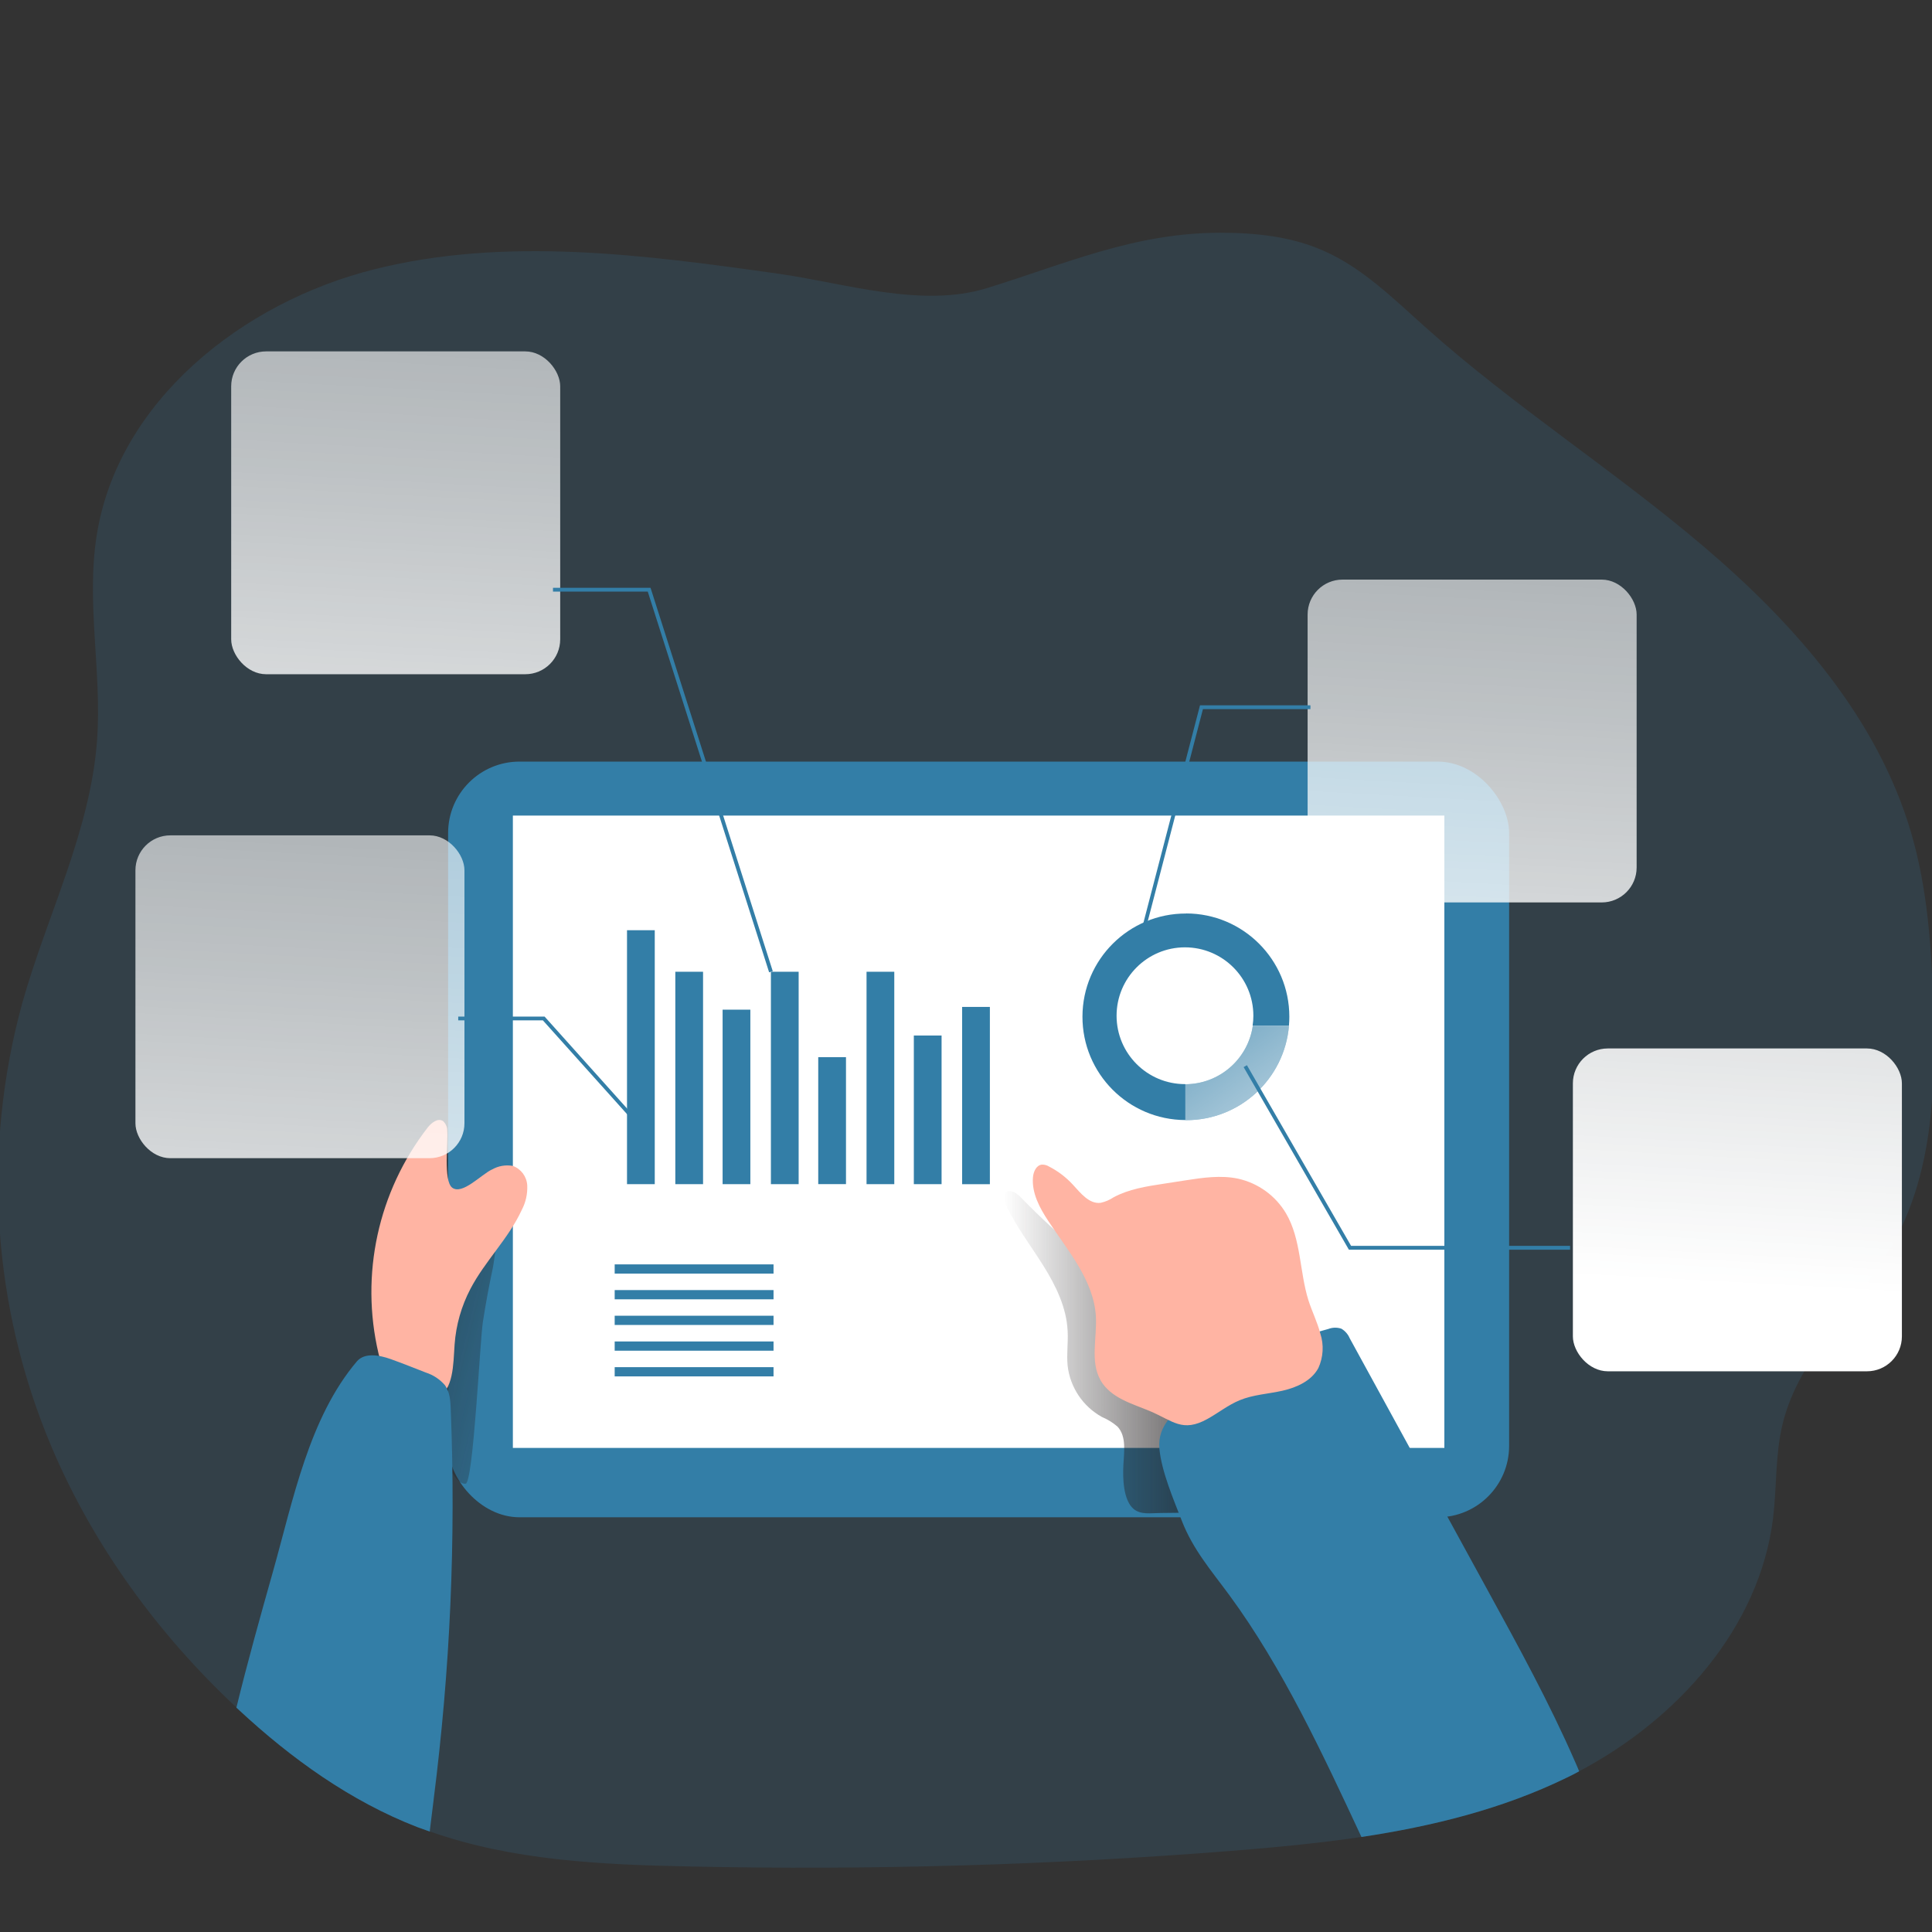 <svg transform="scale(1)" id="_0111_report_analysis_2" xmlns="http://www.w3.org/2000/svg" xmlns:xlink="http://www.w3.org/1999/xlink" viewBox="0 0 500 500" class="show_show__wrapper__graphic__5Waiy "><rect x="0" y="0" width="500" height="500" fill="#333333" stroke="none"/><title>React</title><defs><style>.cls-1{fill:none;}.cls-1,.cls-2,.cls-3,.cls-4,.cls-5,.cls-6,.cls-7,.cls-8,.cls-9,.cls-10,.cls-11,.cls-12{stroke-width:0px;}.cls-2{fill:url(#linear-gradient);}.cls-3{isolation:isolate;opacity:.18;}.cls-3,.cls-12{fill:#337ea7;}.cls-4{fill:url(#linear-gradient-4);}.cls-5{fill:url(#linear-gradient-2);}.cls-6{fill:url(#linear-gradient-3);}.cls-7{fill:url(#linear-gradient-7);}.cls-8{fill:url(#linear-gradient-5);}.cls-9{fill:url(#linear-gradient-6);}.cls-10{fill:#fff;}.cls-11{fill:#ffb4a3;}</style><linearGradient id="linear-gradient" x1="791.43" y1="2507.7" x2="836.77" y2="2445.02" gradientTransform="translate(-490.06 2759.34) scale(1 -1)" gradientUnits="userSpaceOnUse"><stop offset=".02" stop-color="#fff" stop-opacity="0"></stop><stop offset=".32" stop-color="#fff" stop-opacity=".39"></stop><stop offset=".68" stop-color="#fff" stop-opacity=".68"></stop><stop offset="1" stop-color="#fff"></stop></linearGradient><linearGradient id="linear-gradient-2" x1="650.01" y1="2401.47" x2="540.14" y2="2427.64" gradientTransform="translate(-490.06 2759.34) scale(1 -1)" gradientUnits="userSpaceOnUse"><stop offset="0" stop-color="#231f20" stop-opacity="0"></stop><stop offset="1" stop-color="#231f20"></stop></linearGradient><linearGradient id="linear-gradient-3" x1="749.93" y1="2409.38" x2="822.38" y2="2409.38" xlink:href="#linear-gradient-2"></linearGradient><linearGradient id="linear-gradient-4" x1="869.36" y1="2885.65" x2="844.47" y2="2431.11" gradientTransform="translate(-471 2760.19) scale(1 -1)" gradientUnits="userSpaceOnUse"><stop offset=".02" stop-color="#fff" stop-opacity="0"></stop><stop offset=".14" stop-color="#fff" stop-opacity=".06"></stop><stop offset=".32" stop-color="#fff" stop-opacity=".39"></stop><stop offset=".68" stop-color="#fff" stop-opacity=".68"></stop><stop offset="1" stop-color="#fff"></stop></linearGradient><linearGradient id="linear-gradient-5" x1="944.44" y1="2882.06" x2="919.57" y2="2427.52" gradientTransform="translate(-471 2760.19) scale(1 -1)" xlink:href="#linear-gradient"></linearGradient><linearGradient id="linear-gradient-6" x1="590.88" y1="2946.73" x2="566" y2="2492.18" gradientTransform="translate(-471 2760.19) scale(1 -1)" xlink:href="#linear-gradient"></linearGradient><linearGradient id="linear-gradient-7" x1="565.88" y1="2817.44" x2="541.01" y2="2362.9" gradientTransform="translate(-471 2760.19) scale(1 -1)" xlink:href="#linear-gradient"></linearGradient></defs><path class="cls-3" id="background" d="M490.67,320.47c-8.85,16.69-24.89,29.71-29.34,48.08-1.92,7.92-1.48,16.27-2.46,24.34-3.49,28.41-24.79,52.09-50.18,65.51-1.07.58-2.15,1.16-3.22,1.65-16.67,8.13-34.72,12.57-53.13,15.35-11.19,1.66-22.51,2.72-33.7,3.61-46.72,3.69-93.51,5.03-140.36,4.03-22.64-.46-45.73-1.53-67.01-9.05-1.09-.37-2.17-.78-3.25-1.16-17.27-6.7-32.61-17.72-46.18-30.33l-.63-.58c-20.24-18.92-36.99-41.83-47.8-67.29-15.44-36.44-18.12-77.02-7.61-115.17,6.4-22.68,17.58-44.32,19.31-67.81,1.3-17.66-2.86-35.56-.09-53.05,5.44-34.77,37.72-60.34,71.81-68.9,34.09-8.55,69.96-3.75,104.78,1.16,17,2.43,36.91,8.91,53.74,3.72,20.7-6.37,38.09-14.3,60.42-14.35,9.11,0,18.39.95,26.73,4.65,10.11,4.42,18.13,12.43,26.34,19.75,22.93,20.54,49.07,37.18,72.5,57.17,23.43,19.99,44.67,44.26,53.29,73.81,4.22,14.44,5.25,29.63,5.71,44.67.64,20.54-.02,42.02-9.67,60.17Z"></path><g id="data_graphic"><rect class="cls-12" x="115.97" y="197.1" width="274.59" height="195.57" rx="18.48" ry="18.48"></rect><rect class="cls-10" x="132.73" y="211.07" width="241.07" height="163.65"></rect><rect class="cls-12" x="162.27" y="240.74" width="7.18" height="65.72"></rect><rect class="cls-12" x="174.77" y="251.49" width="7.18" height="54.97"></rect><rect class="cls-12" x="187.01" y="261.3" width="7.18" height="45.16"></rect><rect class="cls-12" x="199.51" y="251.49" width="7.18" height="54.97"></rect><rect class="cls-12" x="211.76" y="273.59" width="7.18" height="32.86"></rect><rect class="cls-12" x="224.26" y="251.49" width="7.18" height="54.97"></rect><rect class="cls-12" x="236.5" y="267.99" width="7.18" height="38.47"></rect><rect class="cls-12" x="249" y="260.59" width="7.18" height="45.88"></rect><rect class="cls-12" x="159.08" y="327.22" width="41.11" height="2.39"></rect><rect class="cls-12" x="159.08" y="333.87" width="41.11" height="2.39"></rect><rect class="cls-12" x="159.08" y="340.51" width="41.11" height="2.39"></rect><rect class="cls-12" x="159.08" y="347.17" width="41.11" height="2.39"></rect><rect class="cls-12" x="159.08" y="353.82" width="41.11" height="2.39"></rect><rect class="cls-1" x="214.95" y="327.22" width="41.11" height="29.54"></rect><path class="cls-12" d="M306.95,236.42c-14.76-.04-26.76,11.88-26.81,26.64-.04,14.76,11.88,26.76,26.64,26.81h0v-9.3h-.1c-9.77,0-17.7-7.91-17.71-17.69,0-9.77,7.91-17.7,17.69-17.71,9.77,0,17.7,7.91,17.71,17.69h0c0,.86-.06,1.71-.19,2.54h9.4c.07-.77.1-1.53.1-2.27,0-14.76-11.97-26.73-26.73-26.73h-.01Z"></path><path class="cls-12" d="M333.59,265.43c-1.17,13.84-12.75,24.47-26.63,24.47h-.16v-9.3c8.77-.04,16.18-6.49,17.43-15.16h9.37Z"></path><path class="cls-2" d="M333.59,265.43c-1.17,13.84-12.75,24.47-26.63,24.47h-.16v-9.3c8.77-.04,16.18-6.49,17.43-15.16h9.37Z"></path></g><g id="shadow"><path class="cls-5" d="M130.64,315.28c-2.82,2.02-6.57,2.32-9.53,4.08-2.81,1.94-4.93,4.73-6.04,7.96-2.77,6.82-3.17,14.35-3.14,21.71,0,7.77-.12,16.43,1.67,24.03.49,2.09,3.74,11.28,6.9,10.93,2-.22,3.72-37.06,4.46-41.83.74-4.78,1.58-9.3,2.57-13.94.5-2.3,1.27-11.61,3.1-12.93Z"></path><path class="cls-6" d="M290.72,379.29c.16-3.49.88-7.54-1.52-10.09-1.2-1.03-2.55-1.87-4.01-2.48-4.94-2.73-8.25-7.68-8.89-13.28-.3-2.96.17-5.96,0-8.95-.27-6.09-3.06-11.78-6.3-16.95s-6.97-10.04-9.6-15.56c-.55-1.16-.92-2.8.14-3.49s2.49.28,3.42,1.16c10.07,10.35,21.23,19.92,34.01,26.55,3.95,2.06,8.08,3.82,11.74,6.36,6.09,4.23,10.62,10.46,13.94,17.06,3.32,6.6,5.45,13.79,7.6,20.92.79,2.6,1.57,5.44.65,7.99-.24.79-.75,1.48-1.44,1.93-.67.32-1.4.48-2.14.46-9.3.51-18.67.52-28.03.64-2.32,0-5.08.55-6.97-1.09-2.67-2.37-2.75-8.02-2.6-11.19Z"></path></g><g id="hand"><path class="cls-11" d="M127.32,302.68c1.63-.95,3.56-1.28,5.41-.94,2.13.79,3.59,2.76,3.72,5.03.1,2.2-.38,4.39-1.41,6.34-3.39,7.39-9.51,13.22-13.28,20.42-2.35,4.48-3.75,9.39-4.11,14.43-.37,5.25-.2,11.62-4.75,14.3-3.23,1.85-7.56.59-10.19-2.06s-3.89-6.33-4.76-9.95c-4.78-20.39-.11-41.84,12.7-58.4.99-1.27,2.67-2.6,4.01-1.71.71.65,1.1,1.57,1.07,2.53.28,2.77-1.07,12.9,1.31,14.71,2.61,1.92,7.44-3.37,10.28-4.72Z"></path><path class="cls-12" d="M112.22,465.69l1.96-15.69c-.99,7.9-1.95,15.8-2.94,23.72v.29c-1.09-.37-2.17-.78-3.25-1.16-17.27-6.7-32.61-17.72-46.18-30.33l-.63-.58c2.88-11.83,6.18-23.58,9.48-35.28,5.21-18.49,9.3-39.71,21.71-54.35,2.01-2.32,5.81-1.63,8.74-.58,2.93,1.05,6.11,2.32,9.11,3.49,1.93.62,3.66,1.77,4.97,3.32,1.24,1.74,1.38,4.01,1.46,6.16,1.35,33.73-.13,67.51-4.44,100.99Z"></path><path class="cls-12" d="M408.69,458.41c-1.07.58-2.15,1.16-3.22,1.65-16.67,8.13-34.72,12.57-53.13,15.35-9.94-21.33-20.37-43.78-34.21-62.62-4.65-6.32-9.39-11.77-12.27-19.2-2.16-5.55-5.26-12.78-5.81-18.67-.52-6.31,4.06-9.53,8.62-13.21,10.3-8.32,22.25-14.37,35.06-17.76,1.1-.43,2.31-.46,3.43-.08.96.58,1.71,1.44,2.15,2.48l35.81,65.42c7.91,14.44,15.84,28.91,22.44,44.01.37.89.8,1.75,1.13,2.64Z"></path><path class="cls-11" d="M284.83,357.21c-2.77-4.87-.89-10.95-1.22-16.55-.56-9.3-7.19-16.9-12.32-24.68-2.24-3.39-4.3-7.24-3.96-11.29.12-1.45.86-3.15,2.32-3.29.66-.02,1.31.16,1.87.51,2.29,1.18,4.36,2.75,6.11,4.65,2.03,2.2,4.23,5.08,7.2,4.73,1.21-.26,2.35-.75,3.38-1.44,3.94-2.11,8.45-2.82,12.86-3.49l5.62-.87c4.57-.71,9.3-1.41,13.77-.44,5.17,1.16,9.64,4.39,12.35,8.95,3.95,6.72,3.49,15.11,5.81,22.51.93,2.91,2.32,5.67,3.08,8.62.96,2.93.77,6.12-.51,8.92-1.79,3.33-5.62,5.04-9.3,5.87s-7.58,1.01-11.07,2.46c-2.96,1.22-5.51,3.27-8.3,4.82-6.52,3.64-8.99.49-14.92-2.01-4.59-1.93-10.11-3.35-12.79-7.98Z"></path></g><g id="bubble"><rect class="cls-4" x="338.41" y="150" width="85.15" height="83.55" rx="9.04" ry="9.04"></rect><rect class="cls-8" x="407.06" y="271.34" width="85.15" height="83.55" rx="9.04" ry="9.04"></rect><rect class="cls-9" x="59.83" y="90.94" width="85.15" height="83.55" rx="9.04" ry="9.04"></rect><rect class="cls-7" x="35.05" y="216.19" width="85.15" height="83.55" rx="9.04" ry="9.04"></rect><polygon class="cls-12" points="295.66 243.7 294.71 243.45 310.56 182.53 339.14 182.53 339.14 183.52 311.32 183.52 295.66 243.7"></polygon><polygon class="cls-12" points="406.33 323.42 349.09 323.42 321.85 276.17 322.7 275.67 349.66 322.43 406.33 322.43 406.33 323.42"></polygon><polygon class="cls-12" points="199.05 251.64 167.64 153.11 143.11 153.11 143.11 152.12 168.35 152.12 168.47 152.47 199.99 251.34 199.05 251.64"></polygon><polygon class="cls-12" points="162.84 288.97 140.5 264.07 118.59 264.07 118.59 263.09 140.94 263.09 163.57 288.32 162.84 288.97"></polygon></g></svg>